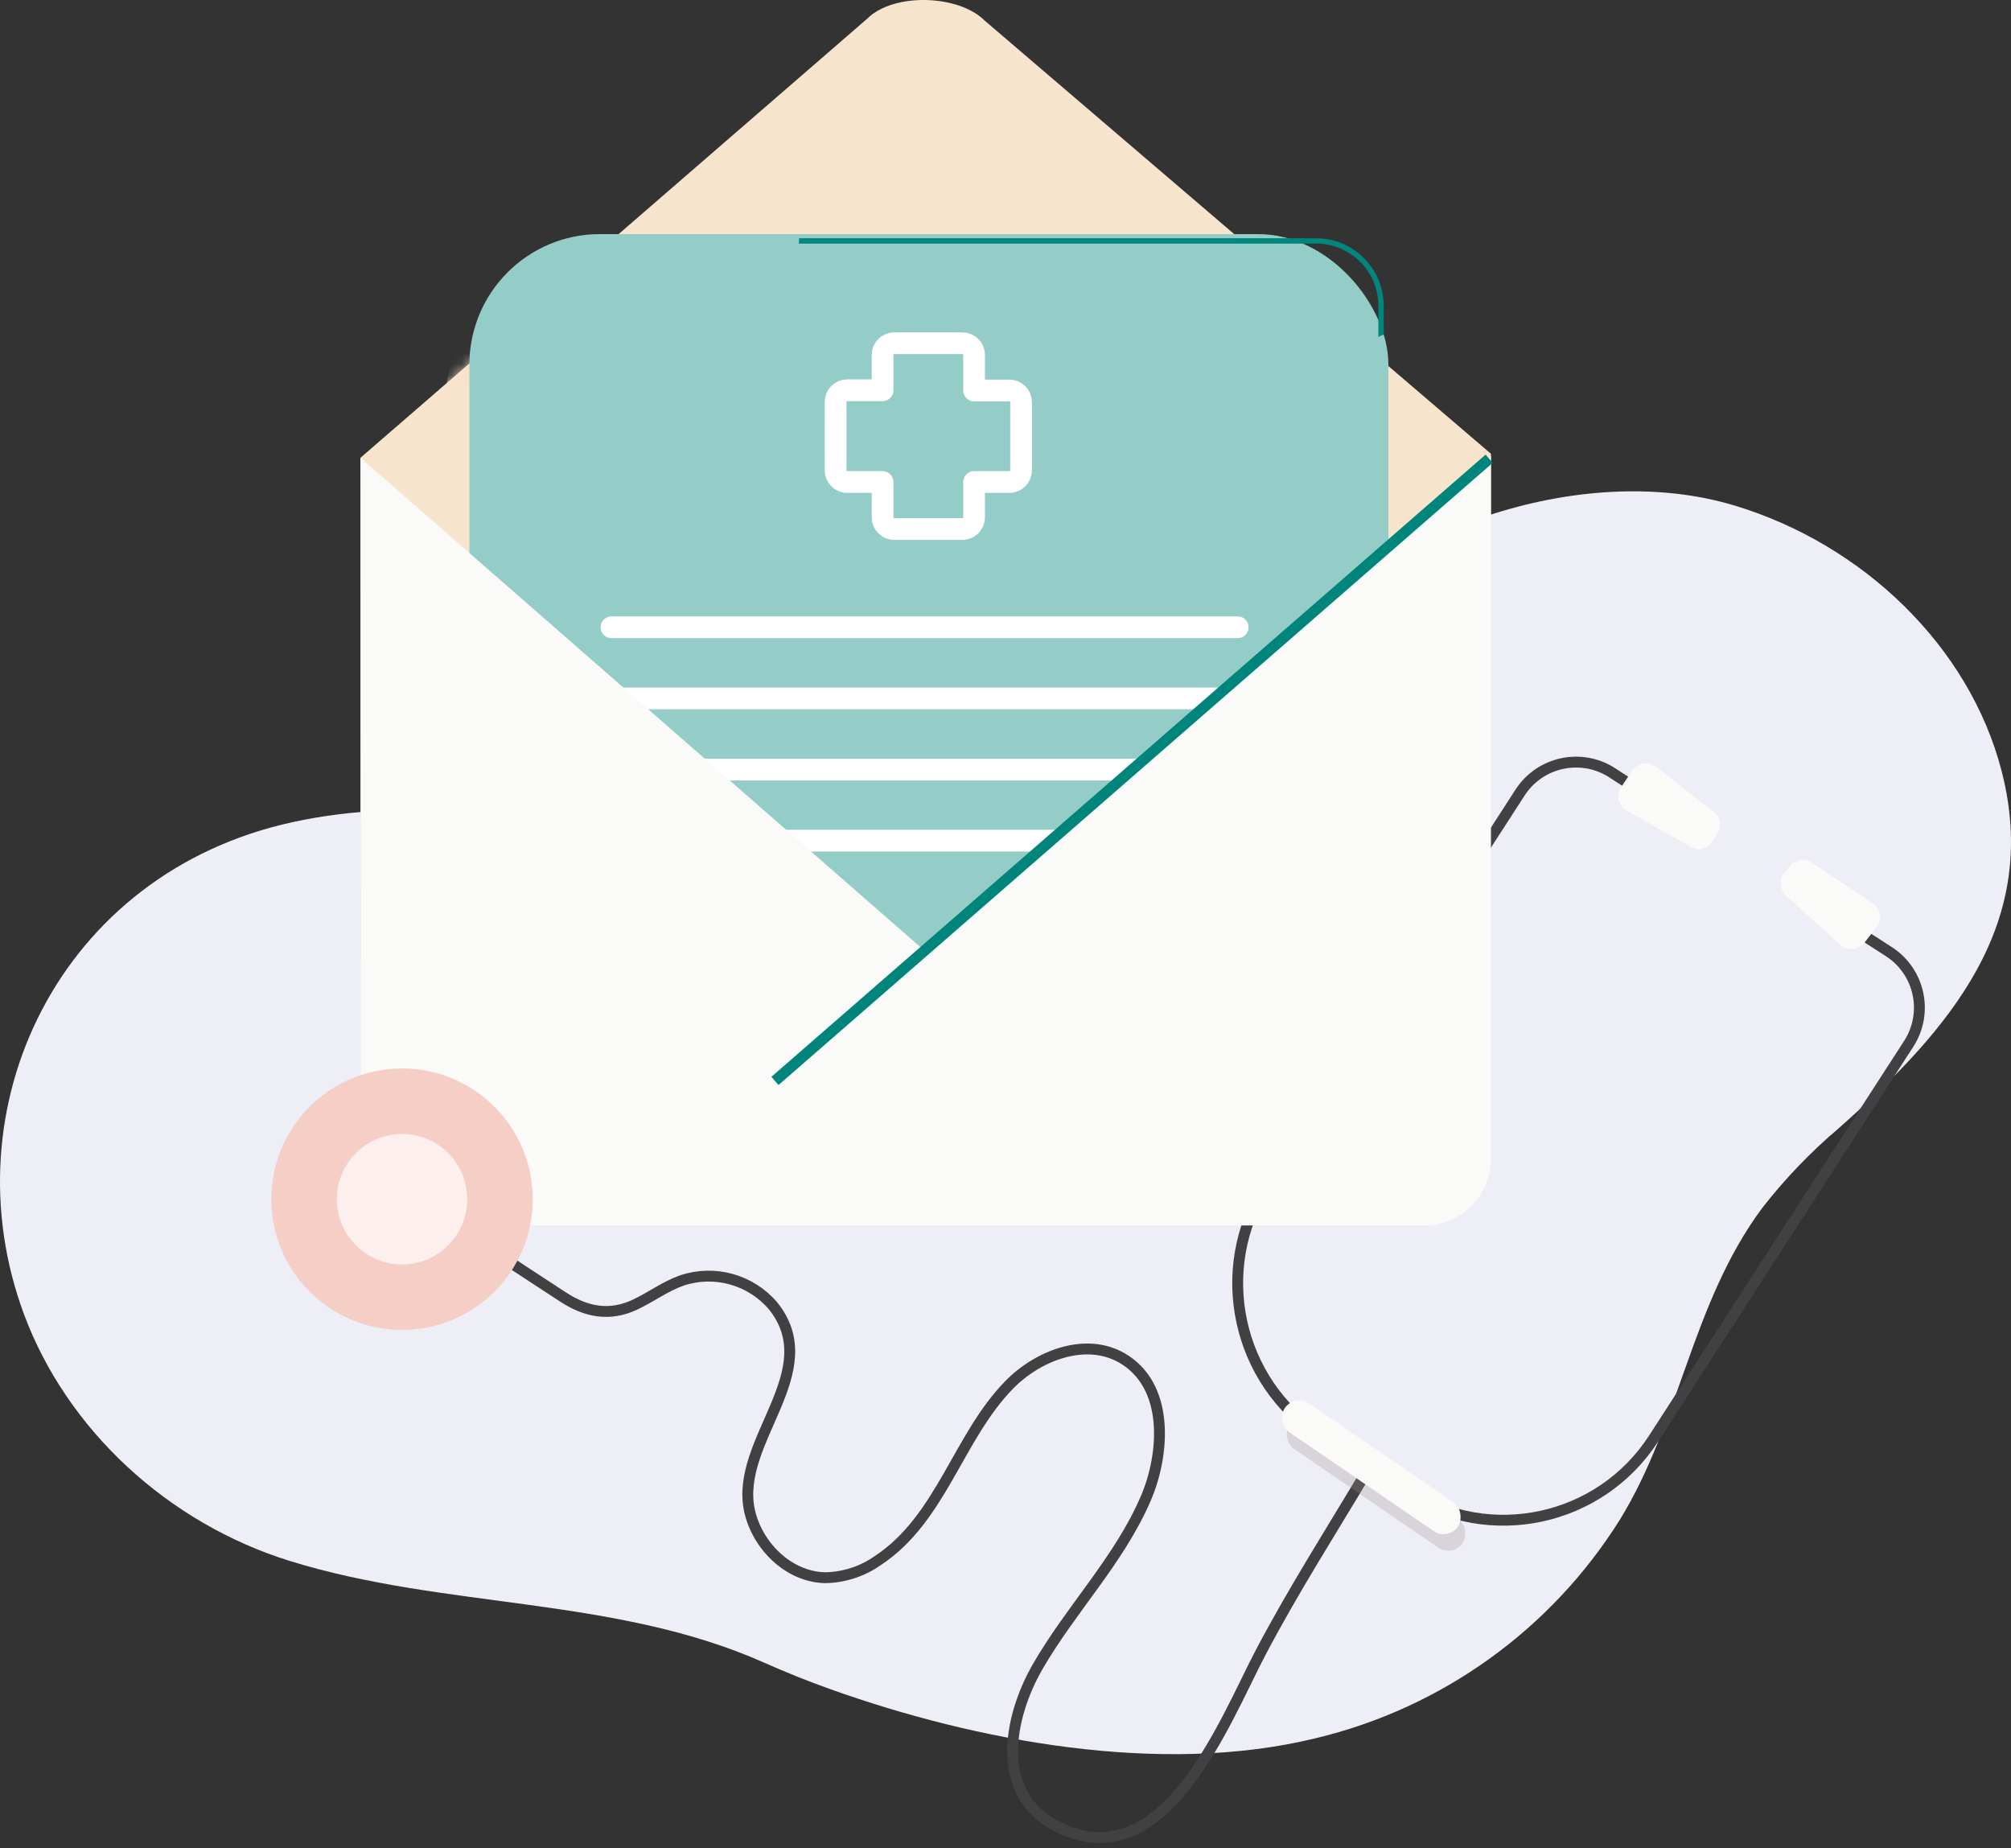 <?xml version="1.0" encoding="UTF-8"?> <svg xmlns="http://www.w3.org/2000/svg" width="185" height="170" viewBox="0 0 185 170" fill="none"><rect x="0" y="0" width="185" height="170" fill="#333333" stroke="none"/><g id="Asset 1"><path id="Path" d="M159.574 46.501C171.346 50.049 181.165 59.419 184.135 70.913C187.758 84.938 179.469 94.623 169.152 103.774C166.564 105.969 164.208 108.424 162.121 111.099C155.603 119.87 154.603 130.706 149.011 139.792C142.672 149.908 132.611 157.126 120.998 159.89C106.78 163.358 89.758 160.142 76.445 155.39C74.362 154.648 72.316 153.829 70.307 152.934C56.544 146.807 40.994 148.011 26.707 143.591C15.432 140.102 6.148 131.492 2.204 120.876C-4.838 101.917 5.415 80.293 26.937 75.616C49.438 70.725 72.143 83.702 94.895 79.319C108.921 76.612 110.751 68.259 118.718 59.055C127.965 48.358 145.929 42.386 159.574 46.501Z" fill="#EEEEF7"></path><g id="Path_2" style="mix-blend-mode:multiply"><path d="M33.16 42.108L79.773 1.724C82.181 -0.695 88.191 -0.503 90.577 1.889L137.158 41.739L137.121 87.678L33.16 88.138C33.16 88.138 33.16 41.439 33.16 42.108Z" fill="#F7E4CD"></path></g><g id="Clipped"><mask id="mask0_1944_9106" style="mask-type:luminance" maskUnits="userSpaceOnUse" x="33" y="0" width="105" height="89"><path id="Path_3" fill-rule="evenodd" clip-rule="evenodd" d="M33.16 42.108L79.773 1.724C82.181 -0.695 88.191 -0.503 90.577 1.889L137.158 41.739L137.121 87.678L33.16 88.138C33.16 88.138 33.16 41.439 33.16 42.108Z" fill="white"></path></mask><g mask="url(#mask0_1944_9106)"><g id="Rectangle" style="mix-blend-mode:multiply" opacity="0.8"><rect x="40.941" y="25.151" width="84.274" height="77.553" rx="12" fill="#F7E4CD"></rect></g></g></g><rect id="Rectangle_2" x="43.183" y="21.533" width="84.541" height="77.553" rx="12" fill="#94CCC7"></rect><path id="Path_4" d="M126.804 30.999V28.051C126.76 24.895 124.17 22.37 121.014 22.405H73.481C73.503 22.242 73.512 22.078 73.507 21.913H121.003C124.433 21.877 127.246 24.621 127.296 28.051V30.769C127.125 30.83 126.96 30.907 126.804 30.999Z" fill="#00867D"></path><path id="Path_5" d="M56.25 57.696H113.86" stroke="white" stroke-width="2" stroke-linecap="round" stroke-linejoin="round"></path><path id="Path_6" d="M56.598 64.24H114.202" stroke="white" stroke-width="2" stroke-linecap="round" stroke-linejoin="round"></path><path id="Path_7" d="M56.598 70.784H114.202" stroke="white" stroke-width="2" stroke-linecap="round" stroke-linejoin="round"></path><path id="Path_8" d="M56.598 77.323H114.202" stroke="white" stroke-width="2" stroke-linecap="round" stroke-linejoin="round"></path><path id="Path_9" fill-rule="evenodd" clip-rule="evenodd" d="M92.862 35.917H89.609V32.642C89.609 32.051 89.129 31.572 88.538 31.572H82.261C81.671 31.572 81.191 32.051 81.191 32.642V35.895H77.938C77.347 35.895 76.868 36.375 76.868 36.966V43.264C76.868 43.855 77.347 44.334 77.938 44.334H81.191V47.587C81.191 48.179 81.671 48.658 82.261 48.658H88.538C89.129 48.658 89.609 48.179 89.609 47.587V44.334H92.862C93.453 44.334 93.932 43.855 93.932 43.264V36.982C93.929 36.393 93.451 35.917 92.862 35.917Z" stroke="white" stroke-width="2" stroke-linecap="round" stroke-linejoin="round"></path><path id="Path_10" d="M168.462 84.108L173.781 87.544C176.609 89.38 177.422 93.156 175.6 95.993L152.104 132.348C147.17 139.931 137.04 142.109 129.426 137.223L121.485 132.086C113.756 127.059 111.537 116.733 116.519 108.975L139.844 72.887C141.682 70.062 145.456 69.249 148.294 71.068L153.238 74.278" stroke="#414042"></path><path id="Path_11" d="M33.16 42.108L33.219 106.604C33.228 109.974 35.955 112.704 39.325 112.715H131.047C134.418 112.706 137.149 109.976 137.158 106.604V41.937L85.066 87.458L33.16 42.108Z" fill="#FAFAF8"></path><path id="Path_12" d="M125.814 135.211C122.502 140.776 119.002 146.24 115.984 151.971C112.693 158.221 107.149 172.952 97.298 168.024C91.412 165.076 92.76 157.991 95.457 153.303C98.513 147.995 102.981 143.479 105.41 137.812C107.149 133.772 107.626 127.447 103.211 124.905C99.883 122.989 95.495 124.648 92.819 127.399C88.121 132.215 86.585 139.706 80.742 143.548C79.32 144.545 77.631 145.092 75.894 145.116C72.539 145.041 69.638 142.173 68.938 138.893C67.61 132.471 75.974 126.168 71.121 120.116C69.061 117.696 65.739 116.771 62.725 117.777C61.205 118.313 59.9 119.297 58.444 119.987C56.09 121.111 53.901 120.678 51.787 119.292L46.88 116.081" stroke="#414042"></path><g id="Rectangle_3" style="mix-blend-mode:multiply" opacity="0.27"><rect x="119.532" y="129.704" width="19.301" height="3.216" rx="1.608" transform="rotate(34.4 119.532 129.704)" fill="#9E898B"></rect></g><circle id="Oval" cx="36.986" cy="110.302" r="12.024" fill="#F5CEC5"></circle><circle id="Oval_2" cx="36.986" cy="110.302" r="5.999" fill="#FCEFED"></circle><rect id="Rectangle_4" x="119.108" y="128.18" width="19.301" height="3.216" rx="1.608" transform="rotate(34.4 119.108 128.18)" fill="#FAFAF8"></rect><path id="Path_13" d="M172.577 85.345L171.571 86.639C171.083 87.333 170.129 87.504 169.43 87.025L164.331 82.407C163.697 81.847 163.63 80.881 164.181 80.24L164.566 79.747C165.052 79.052 166.009 78.879 166.707 79.362L172.432 83.167C173.072 83.729 173.137 84.703 172.577 85.345Z" fill="#FAFAF8"></path><path id="Path_14" d="M149.193 72.32L150.102 70.956C150.542 70.232 151.48 69.994 152.211 70.421L157.626 74.653C158.292 75.165 158.428 76.116 157.931 76.794L157.583 77.329C157.148 78.054 156.209 78.293 155.48 77.864L149.498 74.482C148.818 73.969 148.681 73.002 149.193 72.32Z" fill="#FAFAF8"></path><path id="Path_15" d="M71.292 99.423L136.992 42.194" stroke="#00857C"></path></g></svg> 